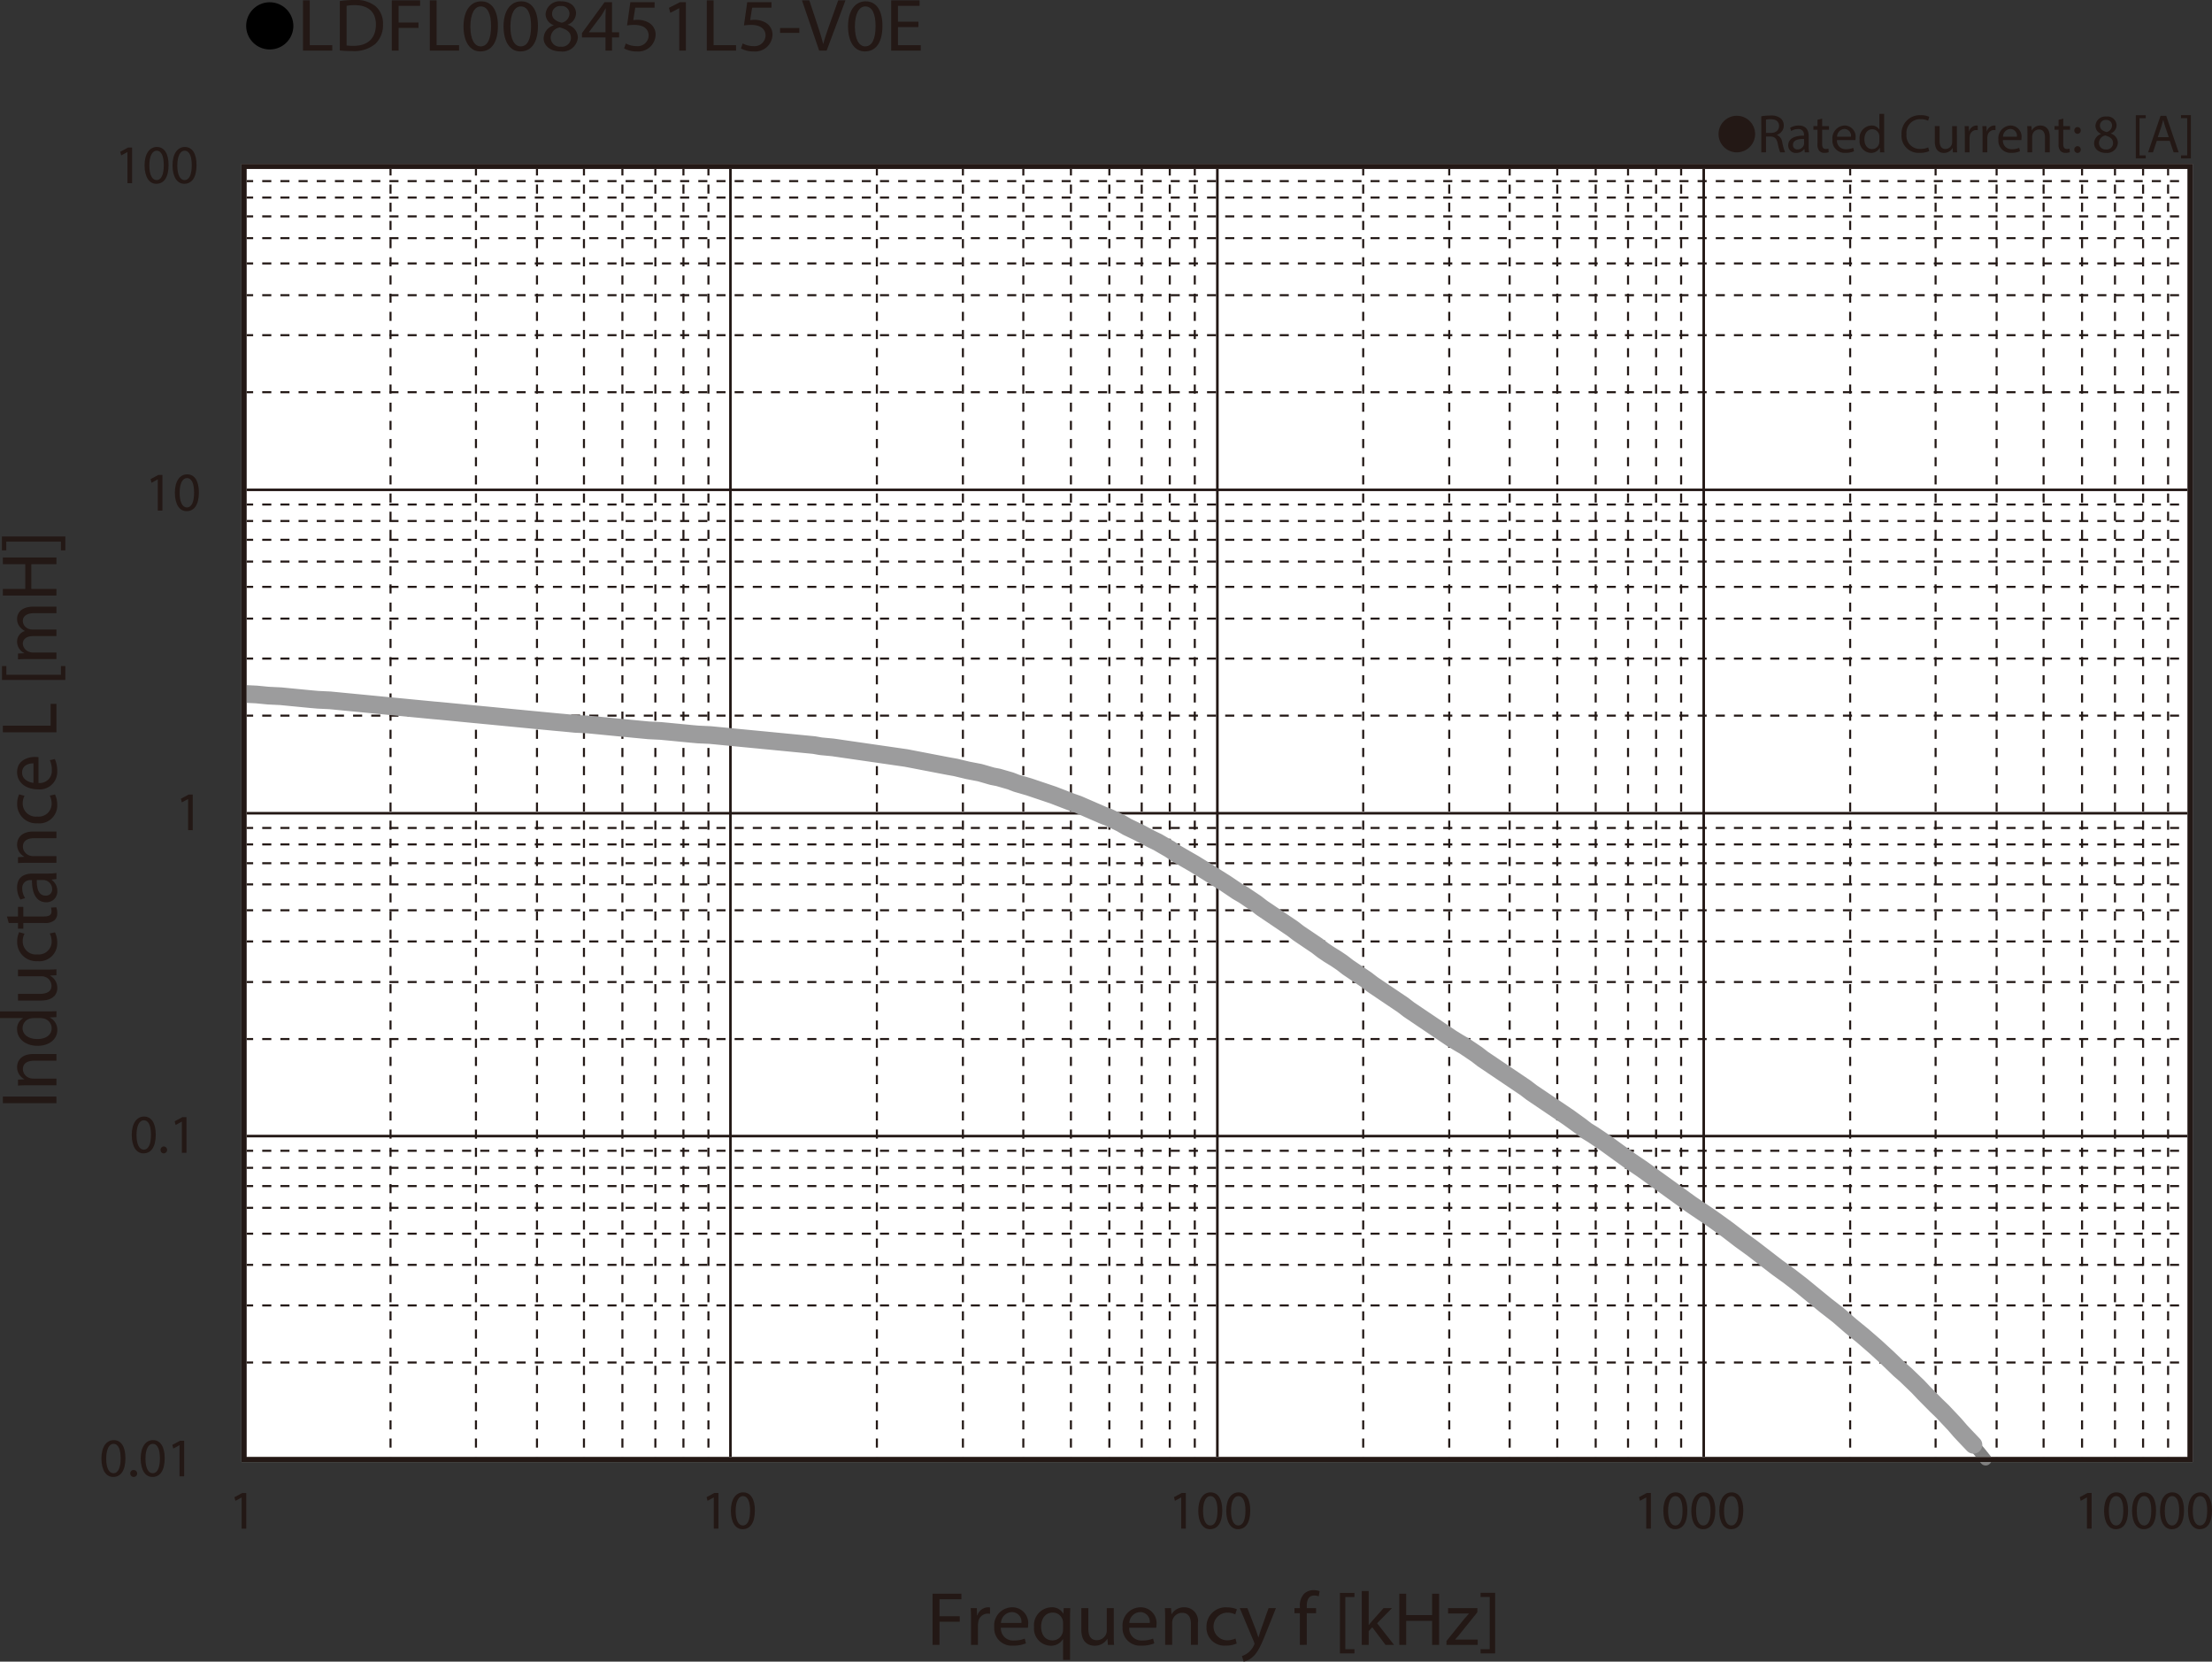 <svg id="レイヤー_1" data-name="レイヤー 1" xmlns="http://www.w3.org/2000/svg" xmlns:xlink="http://www.w3.org/1999/xlink" viewBox="0 0 326.521 245.23">
  <rect x="0" y="0" width="326.521" height="245.23" fill="#333333" stroke="none"/>
  <defs>
    <style>
      .cls-1, .cls-10, .cls-11, .cls-4, .cls-5, .cls-6, .cls-7, .cls-9 {
        fill: none;
      }

      .cls-2 {
        fill: #231815;
      }

      .cls-3 {
        fill: #fff;
      }

      .cls-11, .cls-4, .cls-5, .cls-6 {
        stroke: #231815;
      }

      .cls-4 {
        stroke-miterlimit: 3.864;
        stroke-width: 0.304px;
        stroke-dasharray: 1.341 1.341;
      }

      .cls-11, .cls-5, .cls-6, .cls-7, .cls-9 {
        stroke-linecap: round;
      }

      .cls-5, .cls-7, .cls-9 {
        stroke-linejoin: round;
      }

      .cls-5 {
        stroke-width: 0.381px;
      }

      .cls-6 {
        stroke-miterlimit: 10;
      }

      .cls-10, .cls-11, .cls-6 {
        stroke-width: 0.76px;
      }

      .cls-7 {
        stroke: gray;
        stroke-width: 1.77px;
      }

      .cls-8 {
        clip-path: url(#clip-path);
      }

      .cls-9 {
        stroke: #9c9c9d;
        stroke-width: 2.614px;
      }

      .cls-10 {
        stroke: #fff;
      }
    </style>
    <clipPath id="clip-path" transform="translate(-1.488 -1.737)">
      <rect class="cls-1" x="37.514" y="26.275" width="287.25" height="190.843"/>
    </clipPath>
  </defs>
  <title>FL_Ind4_LDFL008451L5-V0E</title>
  <g>
    <path d="M44.791,5.59a3.482,3.482,0,1,1-3.478-3.518A3.496,3.496,0,0,1,44.791,5.59Z" transform="translate(-1.488 -1.737)"/>
    <path class="cls-2" d="M46.215,1.792h1.002V8.404h3.318V9.207H46.215Z" transform="translate(-1.488 -1.737)"/>
    <path class="cls-2" d="M51.652,1.891a14.966,14.966,0,0,1,2.131-.154,4.587,4.587,0,0,1,3.145.924,3.338,3.338,0,0,1,1.094,2.662,3.825,3.825,0,0,1-1.117,2.883,4.929,4.929,0,0,1-3.433,1.067,16.894,16.894,0,0,1-1.82-.088ZM52.654,8.448a6.627,6.627,0,0,0,1.014.055c2.143,0,3.306-1.144,3.306-3.146.012-1.749-1.025-2.86-3.145-2.86a5.938,5.938,0,0,0-1.175.099Z" transform="translate(-1.488 -1.737)"/>
    <path class="cls-2" d="M59.323,1.792h4.182v.803H60.325V5.06h2.938v.792H60.325V9.207H59.323Z" transform="translate(-1.488 -1.737)"/>
    <path class="cls-2" d="M64.932,1.792h1.002V8.404h3.318V9.207H64.932Z" transform="translate(-1.488 -1.737)"/>
    <path class="cls-2" d="M74.988,5.555c0,2.431-.944,3.773-2.604,3.773-1.463,0-2.454-1.309-2.477-3.675,0-2.398,1.083-3.718,2.604-3.718C74.09,1.935,74.988,3.277,74.988,5.555Zm-4.066.11c0,1.859.599,2.916,1.52,2.916,1.037,0,1.532-1.155,1.532-2.981,0-1.76-.472-2.916-1.521-2.916C71.567,2.683,70.922,3.717,70.922,5.665Z" transform="translate(-1.488 -1.737)"/>
    <path class="cls-2" d="M80.897,5.555c0,2.431-.944,3.773-2.604,3.773-1.463,0-2.454-1.309-2.477-3.675,0-2.398,1.083-3.718,2.604-3.718C79.999,1.935,80.897,3.277,80.897,5.555Zm-4.066.11c0,1.859.599,2.916,1.52,2.916,1.037,0,1.532-1.155,1.532-2.981,0-1.76-.472-2.916-1.521-2.916C77.476,2.683,76.831,3.717,76.831,5.665Z" transform="translate(-1.488 -1.737)"/>
    <path class="cls-2" d="M81.737,7.392a2.055,2.055,0,0,1,1.486-1.914l-.012-.033a1.774,1.774,0,0,1-1.187-1.606,2.066,2.066,0,0,1,2.315-1.903c1.452,0,2.177.869,2.177,1.76a1.819,1.819,0,0,1-1.232,1.672v.033a1.999,1.999,0,0,1,1.509,1.848,2.273,2.273,0,0,1-2.546,2.08C82.682,9.328,81.737,8.437,81.737,7.392ZM85.769,7.348c0-.869-.634-1.287-1.647-1.562a1.576,1.576,0,0,0-1.348,1.474,1.356,1.356,0,0,0,1.498,1.364A1.332,1.332,0,0,0,85.769,7.348ZM82.981,3.772c0,.715.564,1.1,1.429,1.32a1.428,1.428,0,0,0,1.141-1.298,1.139,1.139,0,0,0-1.268-1.167A1.168,1.168,0,0,0,82.981,3.772Z" transform="translate(-1.488 -1.737)"/>
    <path class="cls-2" d="M90.871,9.207V7.26h-3.479V6.622l3.341-4.565h1.095V6.5H92.876v.759H91.828V9.207Zm0-2.707V4.113q0-.561.035-1.122h-.035c-.23.418-.415.726-.622,1.056L88.417,6.479v.022Z" transform="translate(-1.488 -1.737)"/>
    <path class="cls-2" d="M98.116,2.87H95.259l-.288,1.837a4.193,4.193,0,0,1,.61-.044,3.284,3.284,0,0,1,1.613.385,2.024,2.024,0,0,1,1.071,1.837A2.551,2.551,0,0,1,95.478,9.328a3.804,3.804,0,0,1-1.866-.44l.253-.737a3.472,3.472,0,0,0,1.602.396,1.624,1.624,0,0,0,1.774-1.551c-.012-.924-.657-1.584-2.154-1.584a8.177,8.177,0,0,0-1.037.077l.484-3.432h3.583Z" transform="translate(-1.488 -1.737)"/>
    <path class="cls-2" d="M101.755,2.958h-.023l-1.302.671-.196-.737,1.636-.836h.864V9.207h-.979Z" transform="translate(-1.488 -1.737)"/>
    <path class="cls-2" d="M105.821,1.792h1.002V8.404h3.318V9.207H105.821Z" transform="translate(-1.488 -1.737)"/>
    <path class="cls-2" d="M115.37,2.87h-2.857l-.288,1.837a4.193,4.193,0,0,1,.61-.044,3.284,3.284,0,0,1,1.613.385A2.024,2.024,0,0,1,115.52,6.886a2.551,2.551,0,0,1-2.788,2.442,3.804,3.804,0,0,1-1.866-.44l.253-.737a3.472,3.472,0,0,0,1.602.396,1.624,1.624,0,0,0,1.774-1.551c-.012-.924-.657-1.584-2.154-1.584a8.178,8.178,0,0,0-1.037.077l.484-3.432h3.583Z" transform="translate(-1.488 -1.737)"/>
    <path class="cls-2" d="M119.481,5.874v.715h-2.845V5.874Z" transform="translate(-1.488 -1.737)"/>
    <path class="cls-2" d="M122.407,9.207l-2.535-7.415h1.083l1.21,3.652c.334,1.001.622,1.903.829,2.772h.023c.219-.858.541-1.793.887-2.761L125.218,1.792h1.071l-2.776,7.415Z" transform="translate(-1.488 -1.737)"/>
    <path class="cls-2" d="M131.749,5.555c0,2.431-.944,3.773-2.604,3.773-1.463,0-2.454-1.309-2.477-3.675,0-2.398,1.083-3.718,2.604-3.718C130.851,1.935,131.749,3.277,131.749,5.555Zm-4.066.11c0,1.859.599,2.916,1.521,2.916,1.037,0,1.532-1.155,1.532-2.981,0-1.76-.472-2.916-1.521-2.916C128.328,2.683,127.683,3.717,127.683,5.665Z" transform="translate(-1.488 -1.737)"/>
    <path class="cls-2" d="M137.059,5.73h-3.018V8.404h3.364V9.207h-4.366V1.792h4.193v.803h-3.191V4.938h3.018Z" transform="translate(-1.488 -1.737)"/>
  </g>
  <rect class="cls-3" x="36.026" y="24.538" width="287.25" height="190.843"/>
  <rect class="cls-3" x="36.026" y="24.538" width="287.25" height="190.843"/>
  <path class="cls-4" d="M37.515,28.466h287.253M37.515,30.896h287.253m-287.253,2.776h287.253m-287.253,3.212h287.253m-287.253,3.732h287.253M37.515,45.302h287.253m-287.253,5.901h287.253m-287.253,8.418h287.253M37.515,76.196h287.253M37.515,78.627h287.253m-287.253,2.776h287.253m-287.253,3.214h287.253m-287.253,3.73h287.253m-287.253,4.686h287.253m-287.253,5.901h287.253m-287.253,8.418h287.253M37.515,123.928h287.253m-287.253,2.431h287.253m-287.253,2.775h287.253m-287.253,3.125h287.253m-287.253,3.82h287.253m-287.253,4.599h287.253m-287.253,5.988h287.253m-287.253,8.417h287.253m-287.253,16.49h287.253m-287.253,2.516h287.253m-287.253,2.692h287.253m-287.253,3.21h287.253m-287.253,3.818h287.253m-287.253,4.601h287.253M37.515,194.398h287.253m-287.253,8.419h287.253" transform="translate(-1.488 -1.737)"/>
  <path class="cls-5" d="M37.515,74.028h287.253m-287.253,47.731h287.253m-287.253,47.644h287.253" transform="translate(-1.488 -1.737)"/>
  <path class="cls-4" d="M321.527,26.295V217.132m-3.691-190.836V217.132M313.688,26.295V217.132M308.827,26.295V217.132M303.15,26.295V217.132M296.215,26.295V217.132M287.209,26.295V217.132M274.597,26.295V217.132M249.645,26.295V217.132M245.951,26.295V217.132m-4.143-190.836V217.132M237.034,26.295V217.132M231.361,26.295V217.132m-7.026-190.836V217.132M215.416,26.295V217.132M202.715,26.295V217.132M177.854,26.295V217.132m-3.691-190.836V217.132m-4.143-190.836V217.132M165.245,26.295V217.132M159.57,26.295V217.132m-7.026-190.836V217.132M143.627,26.295V217.132M130.927,26.295V217.132M106.063,26.295V217.132M102.372,26.295V217.132m-4.144-190.836V217.132M93.363,26.295V217.132M87.688,26.295V217.132M80.753,26.295V217.132m-9.007-190.836V217.132M59.135,26.295V217.132M37.515,26.295h287.253" transform="translate(-1.488 -1.737)"/>
  <path class="cls-5" d="M252.979,26.295V217.132m-71.791-190.836V217.132M109.309,26.295V217.132" transform="translate(-1.488 -1.737)"/>
  <line class="cls-4" x1="323.28" y1="24.559" x2="323.28" y2="215.395"/>
  <rect class="cls-6" x="36.027" y="24.559" width="287.252" height="190.836"/>
  <polyline class="cls-7" points="291.305 213.226 292.206 214.27 293.106 215.395"/>
  <g class="cls-8">
    <path class="cls-9" d="M39.317,104.228l1.803.174m0,0,1.802.086m0,0,1.799.174,1.802.175.902.086.991.087m0,0,1.799.086m0,0,1.803.174,1.802.174,1.801.174,1.801.174,3.604.346,1.802.175,1.801.172.901.087.991.086m0,0,1.802.174,1.802.175,1.801.174,1.802.172,1.802.174,1.801.174,1.802.175,1.802.172,1.802.172.9.087.99.086m0,0,1.802.175m0,0,1.802.085m0,0,1.802.174,1.802.176,1.801.174,1.802.174,1.801.171m0,0,1.802.089m0,0,1.803.172,1.801.174.9.089.991.086m0,0,1.801.085m0,0,1.802.174,1.802.175,1.802.174,1.802.172,1.801.174,1.801.175,1.802.174,1.803.174.899.086.99.175m0,0,1.802.171m0,0,1.802.263,1.801.26,1.802.26,1.802.26,1.802.261,1.802.26m0,0,1.799.347,1.802.347,1.803.347.9.172.991.176m0,0,1.802.432m0,0,1.801.347m0,0,1.802.521m0,0,.9.174.902.26.901.26.9.349m0,0,1.802.521m0,0,1.802.607,1.801.607m0,0,1.803.695.901.347.991.347m0,0,1.801.781,1.801.782m0,0,.901.346.901.435.901.433.9.524m0,0,1.802.865m0,0,1.802.956m0,0,.901.433.9.522.902.518.9.608m0,0,1.801,1.043.901.518.993.61m0,0,1.802,1.125,1.801,1.132m0,0,1.802,1.213m0,0,.9.52.901.608.901.607.901.695m0,0,3.604,2.43.9.608.901.693m0,0,1.801,1.217.902.606.898.696m0,0,.902.607.991.608m0,0,.901.607.901.696m0,0,1.801,1.213.9.607.902.696m0,0,1.802,1.214L207.67,149.443l.902.607.9.693m0,0,1.802,1.217,1.802,1.215,1.801,1.214.901.607.99.608m0,0,.902.518.901.608.901.608.899.695m0,0,1.801,1.214,1.802,1.215,1.802,1.214.9.608.904.693m0,0,3.601,2.431,1.802,1.214m0,0,1.802,1.303m0,0,.899.695.99.607m0,0,1.803,1.215m0,0,3.604,2.605m0,0,1.799,1.215m0,0,1.802,1.302,1.803,1.3,3.603,2.603m0,0,1.801,1.217.901.606.991.696m0,0,1.799,1.302m0,0,1.803,1.388m0,0,1.802,1.302m0,0,1.802,1.388,1.801,1.389m0,0,1.801,1.302m0,0,1.803,1.388m0,0,1.801,1.478,1.802,1.475m0,0,.9.696.993.778m0,0,1.802,1.563m0,0,1.801,1.475m0,0,1.801,1.56m0,0,1.802,1.652m0,0,1.801,1.734m0,0,.901.783.901.868.901.867.901.954m0,0,1.802,1.823m0,0,.902.867.898.954.902.956.9,1.042m0,0,.901.956.991,1.039M37.515,104.142l1.802.086" transform="translate(-1.488 -1.737)"/>
  </g>
  <rect class="cls-10" x="36.027" y="24.559" width="287.252" height="190.836"/>
  <rect class="cls-11" x="36.027" y="24.559" width="287.253" height="190.836"/>
  <g>
    <path class="cls-2" d="M139.146,236.942h4.26v.817h-3.238v2.509h2.992v.807h-2.992v3.416H139.146Z" transform="translate(-1.488 -1.737)"/>
    <path class="cls-2" d="M144.824,240.762c0-.639-.012-1.188-.047-1.691h.903l.035,1.064h.047a1.693,1.693,0,0,1,1.572-1.188,1.165,1.165,0,0,1,.294.033v.93a1.62,1.62,0,0,0-.353-.033,1.421,1.421,0,0,0-1.384,1.266,2.641,2.641,0,0,0-.048.459v2.89h-1.021Z" transform="translate(-1.488 -1.737)"/>
    <path class="cls-2" d="M149.235,241.96a1.781,1.781,0,0,0,1.947,1.882,3.887,3.887,0,0,0,1.573-.28l.176.706a4.802,4.802,0,0,1-1.89.336,2.576,2.576,0,0,1-2.792-2.733,2.678,2.678,0,0,1,2.663-2.923,2.331,2.331,0,0,1,2.347,2.554,3.555,3.555,0,0,1-.035.459Zm3.027-.705a1.422,1.422,0,0,0-1.432-1.602,1.666,1.666,0,0,0-1.584,1.602Z" transform="translate(-1.488 -1.737)"/>
    <path class="cls-2" d="M158.409,243.651h-.023a2.042,2.042,0,0,1-1.854.963,2.514,2.514,0,0,1-2.405-2.744,2.645,2.645,0,0,1,2.569-2.923,1.881,1.881,0,0,1,1.748.94h.023l.035-.817h.975c-.023.459-.035.93-.035,1.489V246.709h-1.033Zm0-2.386a1.603,1.603,0,0,0-.047-.414,1.494,1.494,0,0,0-1.479-1.12c-1.067,0-1.713.862-1.713,2.083,0,1.075.54,2.016,1.678,2.016a1.529,1.529,0,0,0,1.479-1.075,1.582,1.582,0,0,0,.082-.47Z" transform="translate(-1.488 -1.737)"/>
    <path class="cls-2" d="M165.893,243.013c0,.561.012,1.053.048,1.479h-.916l-.059-.885h-.023a2.154,2.154,0,0,1-1.877,1.008c-.892,0-1.96-.471-1.96-2.374v-3.17h1.032v3.002c0,1.03.329,1.725,1.268,1.725a1.49,1.49,0,0,0,1.361-.896,1.382,1.382,0,0,0,.094-.504v-3.326h1.032Z" transform="translate(-1.488 -1.737)"/>
    <path class="cls-2" d="M168.18,241.96a1.781,1.781,0,0,0,1.947,1.882,3.887,3.887,0,0,0,1.573-.28l.176.706a4.802,4.802,0,0,1-1.89.336,2.576,2.576,0,0,1-2.792-2.733,2.678,2.678,0,0,1,2.663-2.923,2.331,2.331,0,0,1,2.347,2.554,3.555,3.555,0,0,1-.035.459Zm3.027-.705a1.422,1.422,0,0,0-1.432-1.602,1.666,1.666,0,0,0-1.584,1.602Z" transform="translate(-1.488 -1.737)"/>
    <path class="cls-2" d="M173.482,240.538c0-.561-.012-1.02-.047-1.468h.915l.059.896h.023a2.107,2.107,0,0,1,1.878-1.02,2.006,2.006,0,0,1,2.007,2.308v3.236h-1.033v-3.125c0-.873-.34-1.602-1.314-1.602a1.457,1.457,0,0,0-1.384,1.008,1.367,1.367,0,0,0-.07.46v3.259h-1.033Z" transform="translate(-1.488 -1.737)"/>
    <path class="cls-2" d="M184.041,244.29a3.975,3.975,0,0,1-1.632.313,2.636,2.636,0,0,1-2.827-2.767,2.823,2.823,0,0,1,3.051-2.879,3.608,3.608,0,0,1,1.432.28L183.829,240a2.481,2.481,0,0,0-1.196-.258,2.039,2.039,0,0,0-.035,4.077,3.05,3.05,0,0,0,1.267-.269Z" transform="translate(-1.488 -1.737)"/>
    <path class="cls-2" d="M185.624,239.07l1.243,3.203c.129.358.271.784.364,1.109h.023c.105-.325.223-.739.363-1.132l1.127-3.181h1.091l-1.549,3.864c-.739,1.859-1.243,2.811-1.947,3.394a2.854,2.854,0,0,1-1.268.639l-.258-.829a2.78,2.78,0,0,0,.903-.481,3.012,3.012,0,0,0,.868-1.098.687.687,0,0,0,.082-.235.831.831,0,0,0-.07-.258l-2.101-4.995Z" transform="translate(-1.488 -1.737)"/>
    <path class="cls-2" d="M193.365,244.491v-4.67h-.798v-.751h.798v-.258a2.485,2.485,0,0,1,.657-1.893,2.031,2.031,0,0,1,1.385-.504,2.478,2.478,0,0,1,.88.157l-.141.761a1.62,1.62,0,0,0-.657-.123c-.88,0-1.103.739-1.103,1.568v.291h1.372v.751h-1.372v4.67Z" transform="translate(-1.488 -1.737)"/>
    <path class="cls-2" d="M199.277,245.745v-8.926h2.147v.616h-1.35v7.694h1.35v.615Z" transform="translate(-1.488 -1.737)"/>
    <path class="cls-2" d="M203.524,241.557h.024c.141-.19.34-.426.504-.616l1.666-1.87h1.244l-2.194,2.229,2.499,3.192h-1.255l-1.96-2.599-.528.561v2.038h-1.021v-7.952h1.021Z" transform="translate(-1.488 -1.737)"/>
    <path class="cls-2" d="M209.061,236.942v3.158h3.825v-3.158h1.032v7.549h-1.032v-3.539H209.061v3.539h-1.021v-7.549Z" transform="translate(-1.488 -1.737)"/>
    <path class="cls-2" d="M215.007,243.92l2.57-3.192c.246-.291.48-.548.739-.84v-.022h-3.074v-.795h4.329l-.012.616-2.534,3.147c-.234.302-.47.571-.728.851v.022h3.32v.784h-4.611Z" transform="translate(-1.488 -1.737)"/>
    <path class="cls-2" d="M222.187,236.808v8.938h-2.147v-.615h1.35v-7.706h-1.35v-.616Z" transform="translate(-1.488 -1.737)"/>
  </g>
  <g>
    <path class="cls-2" d="M1.91,163.575H9.819v.974H1.91Z" transform="translate(-1.488 -1.737)"/>
    <path class="cls-2" d="M5.677,161.905c-.587,0-1.068.011-1.537.045v-.874l.938-.056v-.022a1.982,1.982,0,0,1-1.067-1.792c0-.751.469-1.915,2.417-1.915H9.819v.985H6.545c-.915,0-1.678.325-1.678,1.254a1.413,1.413,0,0,0,1.056,1.322,1.543,1.543,0,0,0,.481.067H9.819v.985Z" transform="translate(-1.488 -1.737)"/>
    <path class="cls-2" d="M1.488,151.007H8.352c.504,0,1.08-.012,1.467-.045v.885l-.986.045v.022a1.992,1.992,0,0,1,1.115,1.848c0,1.311-1.162,2.318-2.886,2.318-1.889.012-3.051-1.108-3.051-2.431a1.792,1.792,0,0,1,.868-1.635v-.022H1.488Zm4.963.985a1.928,1.928,0,0,0-.434.045A1.467,1.467,0,0,0,4.82,153.459c0,1.02.938,1.624,2.194,1.624,1.15,0,2.1-.537,2.1-1.602a1.498,1.498,0,0,0-1.232-1.444,1.899,1.899,0,0,0-.446-.045Z" transform="translate(-1.488 -1.737)"/>
    <path class="cls-2" d="M8.27,144.834c.586,0,1.103-.012,1.549-.045v.874l-.927.056v.022a2.028,2.028,0,0,1,1.056,1.792c0,.852-.493,1.87-2.487,1.87H4.14V148.418H7.284c1.08,0,1.807-.313,1.807-1.21a1.43,1.43,0,0,0-.938-1.299,1.585,1.585,0,0,0-.528-.09H4.14V144.834Z" transform="translate(-1.488 -1.737)"/>
    <path class="cls-2" d="M9.607,139.333a3.489,3.489,0,0,1,.329,1.557,2.641,2.641,0,0,1-2.898,2.699,2.821,2.821,0,0,1-3.016-2.912,3.171,3.171,0,0,1,.293-1.366l.798.225a2.2,2.2,0,0,0-.27,1.142,1.929,1.929,0,0,0,2.147,1.915,1.909,1.909,0,0,0,2.124-1.881,2.692,2.692,0,0,0-.282-1.21Z" transform="translate(-1.488 -1.737)"/>
    <path class="cls-2" d="M2.509,136.991H4.14v-1.411h.786v1.411h3.062c.704,0,1.103-.19,1.103-.739a2.1,2.1,0,0,0-.07-.571l.774-.045a2.319,2.319,0,0,1,.141.874,1.332,1.332,0,0,1-.434,1.063,2.175,2.175,0,0,1-1.479.381H4.926v.841H4.14v-.841H2.778Z" transform="translate(-1.488 -1.737)"/>
    <path class="cls-2" d="M9.819,131.468l-.716.079v.033a1.991,1.991,0,0,1,.845,1.657,1.581,1.581,0,0,1-1.631,1.658c-1.373,0-2.124-1.165-2.112-3.26H6.087a1.151,1.151,0,0,0-1.314,1.232,2.61,2.61,0,0,0,.422,1.411l-.681.224a3.247,3.247,0,0,1-.504-1.78c0-1.657,1.185-2.061,2.323-2.061H8.458a8.348,8.348,0,0,0,1.361-.09Zm-2.898.146c-.023,1.075.176,2.297,1.279,2.297a.893.893,0,0,0,.985-.93,1.355,1.355,0,0,0-.95-1.311,1.107,1.107,0,0,0-.329-.057Z" transform="translate(-1.488 -1.737)"/>
    <path class="cls-2" d="M5.677,129.07c-.587,0-1.068.011-1.537.045v-.874l.938-.056v-.022a1.981,1.981,0,0,1-1.067-1.792c0-.75.469-1.915,2.417-1.915H9.819v.985H6.545c-.915,0-1.678.325-1.678,1.255a1.412,1.412,0,0,0,1.056,1.321,1.543,1.543,0,0,0,.481.067H9.819v.985Z" transform="translate(-1.488 -1.737)"/>
    <path class="cls-2" d="M9.607,118.989A3.487,3.487,0,0,1,9.936,120.546a2.642,2.642,0,0,1-2.898,2.699,2.821,2.821,0,0,1-3.016-2.912,3.174,3.174,0,0,1,.293-1.367l.798.224a2.206,2.206,0,0,0-.27,1.143,1.929,1.929,0,0,0,2.147,1.915,1.91,1.91,0,0,0,2.124-1.882,2.693,2.693,0,0,0-.282-1.209Z" transform="translate(-1.488 -1.737)"/>
    <path class="cls-2" d="M7.167,117.286a1.777,1.777,0,0,0,1.971-1.859,3.421,3.421,0,0,0-.293-1.501l.739-.168a4.215,4.215,0,0,1,.352,1.803,2.582,2.582,0,0,1-2.863,2.666c-1.713,0-3.062-.963-3.062-2.542,0-1.77,1.631-2.24,2.675-2.24a4.066,4.066,0,0,1,.481.034ZM6.428,114.396c-.657-.011-1.678.257-1.678,1.366,0,.997.962,1.434,1.678,1.512Z" transform="translate(-1.488 -1.737)"/>
    <path class="cls-2" d="M1.91,109.813v-.975H8.962v-3.226h.856v4.2Z" transform="translate(-1.488 -1.737)"/>
    <path class="cls-2" d="M11.133,102.084h-9.352v-2.049h.645v1.288h8.062v-1.288h.646Z" transform="translate(-1.488 -1.737)"/>
    <path class="cls-2" d="M5.677,99.003c-.587,0-1.068.011-1.537.044v-.862l.915-.045v-.033a1.861,1.861,0,0,1-1.044-1.703,1.609,1.609,0,0,1,1.138-1.534v-.022a2.307,2.307,0,0,1-.739-.605,1.793,1.793,0,0,1-.399-1.198c0-.717.493-1.781,2.464-1.781H9.819v.963H6.604c-1.091,0-1.748.381-1.748,1.176A1.287,1.287,0,0,0,5.794,94.568a1.773,1.773,0,0,0,.517.079h3.508v.963H6.416c-.903,0-1.561.38-1.561,1.131a1.363,1.363,0,0,0,1.033,1.221,1.479,1.479,0,0,0,.504.079H9.819v.963Z" transform="translate(-1.488 -1.737)"/>
    <path class="cls-2" d="M1.91,88.652H5.219V85.001H1.91v-.986H9.819V85.001h-3.708v3.651h3.708v.975H1.91Z" transform="translate(-1.488 -1.737)"/>
    <path class="cls-2" d="M1.77,80.911H11.133v2.049h-.646V81.672H2.415v1.288h-.645Z" transform="translate(-1.488 -1.737)"/>
  </g>
  <path class="cls-2" d="M37.158,222.745h-.016l-.909.493-.137-.541,1.143-.615h.603v5.257h-.684Z" transform="translate(-1.488 -1.737)"/>
  <g>
    <path class="cls-2" d="M20.004,216.936c0,1.787-.659,2.773-1.817,2.773-1.021,0-1.713-.962-1.729-2.701,0-1.763.756-2.733,1.817-2.733C19.377,214.274,20.004,215.261,20.004,216.936Zm-2.839.08c0,1.367.418,2.144,1.062,2.144.724,0,1.069-.85,1.069-2.191,0-1.294-.329-2.144-1.062-2.144C17.616,214.824,17.166,215.585,17.166,217.016Z" transform="translate(-1.488 -1.737)"/>
    <path class="cls-2" d="M20.715,219.199a.477.477,0,0,1,.482-.509.51.51,0,1,1-.482.509Z" transform="translate(-1.488 -1.737)"/>
    <path class="cls-2" d="M25.799,216.936c0,1.787-.659,2.773-1.817,2.773-1.021,0-1.713-.962-1.729-2.701,0-1.763.756-2.733,1.817-2.733C25.172,214.274,25.799,215.261,25.799,216.936Zm-2.839.08c0,1.367.418,2.144,1.062,2.144.724,0,1.069-.85,1.069-2.191,0-1.294-.329-2.144-1.062-2.144C23.411,214.824,22.96,215.585,22.96,217.016Z" transform="translate(-1.488 -1.737)"/>
    <path class="cls-2" d="M27.99,215.026h-.016l-.909.493-.137-.541,1.143-.615h.603v5.257h-.684Z" transform="translate(-1.488 -1.737)"/>
  </g>
  <path class="cls-2" d="M29.253,119.663h-.016l-.909.494-.137-.542L29.334,119H29.937v5.257h-.684Z" transform="translate(-1.488 -1.737)"/>
  <g>
    <path class="cls-2" d="M24.479,169.181c0,1.787-.659,2.773-1.817,2.773-1.021,0-1.713-.962-1.729-2.701,0-1.763.756-2.733,1.817-2.733C23.852,166.52,24.479,167.506,24.479,169.181Zm-2.839.08c0,1.367.418,2.144,1.062,2.144.724,0,1.069-.85,1.069-2.191,0-1.294-.329-2.144-1.062-2.144C22.09,167.069,21.64,167.83,21.64,169.261Z" transform="translate(-1.488 -1.737)"/>
    <path class="cls-2" d="M25.19,171.444a.477.477,0,0,1,.482-.509.51.51,0,0,1-.008,1.019A.476.476,0,0,1,25.19,171.444Z" transform="translate(-1.488 -1.737)"/>
    <path class="cls-2" d="M28.335,167.271h-.016l-.909.493-.137-.541,1.143-.615H29.019v5.257h-.684Z" transform="translate(-1.488 -1.737)"/>
  </g>
  <g>
    <path class="cls-2" d="M24.779,72.492h-.016l-.909.494-.137-.542,1.143-.615h.603v5.257h-.684Z" transform="translate(-1.488 -1.737)"/>
    <path class="cls-2" d="M30.846,74.401c0,1.788-.659,2.774-1.817,2.774-1.021,0-1.713-.962-1.729-2.701,0-1.763.756-2.733,1.817-2.733C30.219,71.74,30.846,72.727,30.846,74.401Zm-2.839.081c0,1.367.418,2.143,1.062,2.143.724,0,1.069-.849,1.069-2.191,0-1.294-.329-2.144-1.062-2.144C28.458,72.29,28.007,73.05,28.007,74.482Z" transform="translate(-1.488 -1.737)"/>
  </g>
  <g>
    <path class="cls-2" d="M20.304,24.18h-.016l-.909.494-.137-.542,1.143-.615h.603v5.257H20.304Z" transform="translate(-1.488 -1.737)"/>
    <path class="cls-2" d="M26.372,26.088c0,1.788-.659,2.774-1.817,2.774-1.021,0-1.713-.962-1.729-2.701,0-1.763.756-2.733,1.817-2.733C25.745,23.428,26.372,24.415,26.372,26.088Zm-2.839.081c0,1.367.418,2.143,1.062,2.143.724,0,1.069-.849,1.069-2.191,0-1.294-.329-2.144-1.062-2.144C23.983,23.978,23.533,24.738,23.533,26.169Z" transform="translate(-1.488 -1.737)"/>
    <path class="cls-2" d="M30.5,26.088c0,1.788-.659,2.774-1.817,2.774-1.021,0-1.713-.962-1.73-2.701,0-1.763.756-2.733,1.817-2.733C29.874,23.428,30.5,24.415,30.5,26.088Zm-2.839.081c0,1.367.418,2.143,1.062,2.143.724,0,1.069-.849,1.069-2.191,0-1.294-.329-2.144-1.062-2.144C28.112,23.978,27.662,24.738,27.662,26.169Z" transform="translate(-1.488 -1.737)"/>
  </g>
  <g>
    <path class="cls-2" d="M106.852,222.737h-.016l-.909.493-.137-.541,1.143-.615h.603v5.257h-.684Z" transform="translate(-1.488 -1.737)"/>
    <path class="cls-2" d="M112.919,224.646c0,1.787-.659,2.773-1.817,2.773-1.021,0-1.713-.962-1.729-2.701,0-1.763.756-2.733,1.817-2.733C112.292,221.985,112.919,222.972,112.919,224.646Zm-2.839.08c0,1.367.418,2.144,1.062,2.144.724,0,1.069-.85,1.069-2.191,0-1.294-.329-2.144-1.062-2.144C110.531,222.535,110.081,223.296,110.081,224.727Z" transform="translate(-1.488 -1.737)"/>
    <path class="cls-2" d="M175.847,222.737h-.016l-.909.493-.137-.541,1.143-.615h.603v5.257h-.684Z" transform="translate(-1.488 -1.737)"/>
    <path class="cls-2" d="M181.915,224.646c0,1.787-.659,2.773-1.817,2.773-1.021,0-1.713-.962-1.729-2.701,0-1.763.756-2.733,1.817-2.733C181.288,221.985,181.915,222.972,181.915,224.646Zm-2.839.08c0,1.367.418,2.144,1.062,2.144.724,0,1.069-.85,1.069-2.191,0-1.294-.329-2.144-1.062-2.144C179.526,222.535,179.076,223.296,179.076,224.727Z" transform="translate(-1.488 -1.737)"/>
    <path class="cls-2" d="M186.043,224.646c0,1.787-.659,2.773-1.817,2.773-1.021,0-1.713-.962-1.729-2.701,0-1.763.756-2.733,1.817-2.733C185.417,221.985,186.043,222.972,186.043,224.646Zm-2.839.08c0,1.367.418,2.144,1.062,2.144.724,0,1.069-.85,1.069-2.191,0-1.294-.329-2.144-1.062-2.144C183.655,222.535,183.205,223.296,183.205,224.727Z" transform="translate(-1.488 -1.737)"/>
    <path class="cls-2" d="M244.496,222.737H244.48l-.909.493-.137-.541,1.143-.615h.603v5.257h-.684Z" transform="translate(-1.488 -1.737)"/>
    <path class="cls-2" d="M250.563,224.646c0,1.787-.659,2.773-1.817,2.773-1.021,0-1.713-.962-1.73-2.701,0-1.763.756-2.733,1.817-2.733C249.936,221.985,250.563,222.972,250.563,224.646Zm-2.839.08c0,1.367.418,2.144,1.062,2.144.724,0,1.069-.85,1.069-2.191,0-1.294-.329-2.144-1.062-2.144C248.174,222.535,247.724,223.296,247.724,224.727Z" transform="translate(-1.488 -1.737)"/>
    <path class="cls-2" d="M254.692,224.646c0,1.787-.659,2.773-1.817,2.773-1.021,0-1.713-.962-1.729-2.701,0-1.763.756-2.733,1.817-2.733C254.065,221.985,254.692,222.972,254.692,224.646Zm-2.839.08c0,1.367.418,2.144,1.062,2.144.724,0,1.069-.85,1.069-2.191,0-1.294-.329-2.144-1.062-2.144C252.303,222.535,251.853,223.296,251.853,224.727Z" transform="translate(-1.488 -1.737)"/>
    <path class="cls-2" d="M258.821,224.646c0,1.787-.659,2.773-1.817,2.773-1.021,0-1.713-.962-1.729-2.701,0-1.763.756-2.733,1.817-2.733C258.194,221.985,258.821,222.972,258.821,224.646Zm-2.839.08c0,1.367.418,2.144,1.062,2.144.724,0,1.069-.85,1.069-2.191,0-1.294-.329-2.144-1.062-2.144C256.432,222.535,255.982,223.296,255.982,224.727Z" transform="translate(-1.488 -1.737)"/>
    <path class="cls-2" d="M309.554,222.737h-.016l-.909.493-.137-.541,1.143-.615h.603v5.257h-.684Z" transform="translate(-1.488 -1.737)"/>
    <path class="cls-2" d="M315.622,224.646c0,1.787-.659,2.773-1.817,2.773-1.021,0-1.713-.962-1.729-2.701,0-1.763.756-2.733,1.817-2.733C314.995,221.985,315.622,222.972,315.622,224.646Zm-2.839.08c0,1.367.418,2.144,1.062,2.144.724,0,1.069-.85,1.069-2.191,0-1.294-.329-2.144-1.062-2.144C313.233,222.535,312.783,223.296,312.783,224.727Z" transform="translate(-1.488 -1.737)"/>
    <path class="cls-2" d="M319.75,224.646c0,1.787-.659,2.773-1.817,2.773-1.021,0-1.713-.962-1.73-2.701,0-1.763.756-2.733,1.817-2.733C319.124,221.985,319.75,222.972,319.75,224.646Zm-2.839.08c0,1.367.418,2.144,1.062,2.144.724,0,1.069-.85,1.069-2.191,0-1.294-.329-2.144-1.062-2.144C317.362,222.535,316.912,223.296,316.912,224.727Z" transform="translate(-1.488 -1.737)"/>
    <path class="cls-2" d="M323.879,224.646c0,1.787-.659,2.773-1.817,2.773-1.021,0-1.713-.962-1.729-2.701,0-1.763.756-2.733,1.817-2.733C323.252,221.985,323.879,222.972,323.879,224.646Zm-2.839.08c0,1.367.418,2.144,1.062,2.144.724,0,1.069-.85,1.069-2.191,0-1.294-.329-2.144-1.062-2.144C321.491,222.535,321.041,223.296,321.041,224.727Z" transform="translate(-1.488 -1.737)"/>
    <path class="cls-2" d="M328.008,224.646c0,1.787-.659,2.773-1.817,2.773-1.021,0-1.713-.962-1.729-2.701,0-1.763.756-2.733,1.817-2.733C327.381,221.985,328.008,222.972,328.008,224.646Zm-2.839.08c0,1.367.418,2.144,1.062,2.144.724,0,1.069-.85,1.069-2.191,0-1.294-.329-2.144-1.062-2.144C325.62,222.535,325.169,223.296,325.169,224.727Z" transform="translate(-1.488 -1.737)"/>
  </g>
  <g>
    <path class="cls-2" d="M257.869,18.825a2.698,2.698,0,1,1-2.699,2.698A2.694,2.694,0,0,1,257.869,18.825Z" transform="translate(-1.488 -1.737)"/>
    <path class="cls-2" d="M261.477,18.901a7.231,7.231,0,0,1,1.336-.112,2.204,2.204,0,0,1,1.559.44,1.34,1.34,0,0,1,.424,1.023,1.415,1.415,0,0,1-1.016,1.375v.024a1.342,1.342,0,0,1,.792,1.087,8.527,8.527,0,0,0,.416,1.479h-.72a7.008,7.008,0,0,1-.36-1.287c-.16-.744-.447-1.023-1.079-1.047h-.655v2.334h-.696Zm.696,2.455h.711c.744,0,1.216-.408,1.216-1.023,0-.696-.504-1-1.239-1.007a2.877,2.877,0,0,0-.688.063Z" transform="translate(-1.488 -1.737)"/>
    <path class="cls-2" d="M267.9,24.218l-.056-.488h-.024a1.442,1.442,0,0,1-1.184.576,1.102,1.102,0,0,1-1.183-1.111c0-.936.831-1.447,2.326-1.439v-.08a.798.798,0,0,0-.88-.896,1.927,1.927,0,0,0-1.007.288l-.16-.463a2.404,2.404,0,0,1,1.271-.344c1.184,0,1.471.808,1.471,1.583V23.291a5.457,5.457,0,0,0,.064.927Zm-.104-1.975c-.768-.016-1.64.12-1.64.872a.623.623,0,0,0,.664.672.964.964,0,0,0,.936-.648.75.75,0,0,0,.04-.224Z" transform="translate(-1.488 -1.737)"/>
    <path class="cls-2" d="M270.461,19.237v1.112h1.007v.536h-1.007V22.971c0,.48.136.752.527.752a1.565,1.565,0,0,0,.407-.048l.032.527a1.715,1.715,0,0,1-.623.096.975.975,0,0,1-.76-.296,1.432,1.432,0,0,1-.272-1.007V20.884h-.6v-.536h.6V19.421Z" transform="translate(-1.488 -1.737)"/>
    <path class="cls-2" d="M272.653,22.411A1.24,1.24,0,0,0,273.98,23.754a2.545,2.545,0,0,0,1.071-.2l.12.504a3.138,3.138,0,0,1-1.287.24,1.797,1.797,0,0,1-1.903-1.951,1.879,1.879,0,0,1,1.815-2.087A1.64,1.64,0,0,1,275.395,22.084a2.706,2.706,0,0,1-.023.328Zm2.062-.503a1.002,1.002,0,0,0-.976-1.144,1.166,1.166,0,0,0-1.079,1.144Z" transform="translate(-1.488 -1.737)"/>
    <path class="cls-2" d="M279.611,18.541v4.677c0,.344.008.736.032 1h-.632l-.032-.671h-.016a1.431,1.431,0,0,1-1.319.759,1.764,1.764,0,0,1-1.655-1.967,1.852,1.852,0,0,1,1.735-2.079,1.293,1.293,0,0,1,1.167.592h.017V18.541Zm-.703,3.382a1.268,1.268,0,0,0-.032-.295,1.036,1.036,0,0,0-1.016-.816c-.728,0-1.159.64-1.159,1.495,0,.784.384,1.431,1.144,1.431a1.057,1.057,0,0,0,1.031-.839,1.247,1.247,0,0,0,.032-.304Z" transform="translate(-1.488 -1.737)"/>
    <path class="cls-2" d="M286.267,24.042a3.454,3.454,0,0,1-1.424.256,2.518,2.518,0,0,1-2.662-2.727,2.682,2.682,0,0,1,2.814-2.831,2.894,2.894,0,0,1,1.279.24l-.168.568a2.534,2.534,0,0,0-1.088-.224,2.004,2.004,0,0,0-2.103,2.223,1.959,1.959,0,0,0,2.071,2.167,2.782,2.782,0,0,0,1.135-.224Z" transform="translate(-1.488 -1.737)"/>
    <path class="cls-2" d="M290.355,23.163c0,.399.008.751.031,1.055h-.623l-.04-.632h-.017a1.454,1.454,0,0,1-1.279.72c-.607,0-1.335-.336-1.335-1.695v-2.263h.704v2.143c0,.735.224,1.231.863,1.231a.988.988,0,0,0,.991-1V20.349h.704Z" transform="translate(-1.488 -1.737)"/>
    <path class="cls-2" d="M291.525,21.556c0-.456-.008-.848-.032-1.207h.615l.024.759h.032a1.161,1.161,0,0,1,1.071-.848.768.768,0,0,1,.199.024v.664a1.04,1.04,0,0,0-.239-.024.987.987,0,0,0-.943.904,1.914,1.914,0,0,0-.032.328v2.063h-.695Z" transform="translate(-1.488 -1.737)"/>
    <path class="cls-2" d="M294.141,21.556c0-.456-.009-.848-.032-1.207h.615l.024.759h.032a1.161,1.161,0,0,1,1.071-.848.781.781,0,0,1,.2.024v.664a1.055,1.055,0,0,0-.24-.024.987.987,0,0,0-.943.904,1.914,1.914,0,0,0-.032.328v2.063h-.695Z" transform="translate(-1.488 -1.737)"/>
    <path class="cls-2" d="M297.149,22.411a1.24,1.24,0,0,0,1.327,1.343,2.545,2.545,0,0,0,1.071-.2l.12.504a3.138,3.138,0,0,1-1.287.24,1.797,1.797,0,0,1-1.903-1.951,1.879,1.879,0,0,1,1.815-2.087,1.64,1.64,0,0,1,1.599,1.823,2.707,2.707,0,0,1-.023.328Zm2.062-.503a1.002,1.002,0,0,0-.976-1.144,1.166,1.166,0,0,0-1.079,1.144Z" transform="translate(-1.488 -1.737)"/>
    <path class="cls-2" d="M300.765,21.396c0-.4-.008-.728-.032-1.047h.624l.039.64h.017a1.422,1.422,0,0,1,1.279-.728c.535,0,1.367.32,1.367,1.647v2.311h-.704v-2.231c0-.624-.231-1.143-.896-1.143a1,1,0,0,0-.943.719,1.035,1.035,0,0,0-.048.328v2.327h-.703Z" transform="translate(-1.488 -1.737)"/>
    <path class="cls-2" d="M306.052,19.237v1.112h1.007v.536h-1.007V22.971c0,.48.136.752.527.752a1.58,1.58,0,0,0,.408-.048l.031.527a1.715,1.715,0,0,1-.623.096.975.975,0,0,1-.76-.296,1.432,1.432,0,0,1-.272-1.007V20.884h-.6v-.536h.6V19.421Z" transform="translate(-1.488 -1.737)"/>
    <path class="cls-2" d="M307.685,20.988a.476.476,0,1,1,.951,0,.476.476,0,1,1-.951,0Zm0,2.822a.476.476,0,1,1,.951,0,.476.476,0,1,1-.951,0Z" transform="translate(-1.488 -1.737)"/>
    <path class="cls-2" d="M310.605,22.899a1.484,1.484,0,0,1,1.031-1.391l-.008-.024a1.286,1.286,0,0,1-.823-1.167,1.455,1.455,0,0,1,1.606-1.383,1.343,1.343,0,0,1,1.512,1.279,1.32,1.32,0,0,1-.855,1.215v.024a1.441,1.441,0,0,1,1.047,1.343,1.6,1.6,0,0,1-1.767,1.511C311.26,24.306,310.605,23.659,310.605,22.899Zm2.799-.032c0-.632-.44-.936-1.144-1.136a1.129,1.129,0,0,0-.936,1.072.961.961,0,0,0,1.039.991A.941.941,0,0,0,313.404,22.867Zm-1.936-2.599c0,.52.392.799.991.959a1.024,1.024,0,0,0,.792-.944.808.808,0,0,0-.88-.847A.827.827,0,0,0,311.468,20.269Z" transform="translate(-1.488 -1.737)"/>
    <path class="cls-2" d="M316.764,25.114V18.741H318.228v.44h-.92v5.493h.92v.44Z" transform="translate(-1.488 -1.737)"/>
    <path class="cls-2" d="M319.86,22.523l-.56,1.695h-.72l1.831-5.389h.839l1.839,5.389h-.743l-.575-1.695Zm1.767-.544-.527-1.551c-.12-.352-.2-.671-.28-.983h-.016c-.08.32-.168.648-.272.976l-.527,1.559Z" transform="translate(-1.488 -1.737)"/>
    <path class="cls-2" d="M324.892,18.733v6.38H323.429v-.44h.919v-5.501h-.919V18.733Z" transform="translate(-1.488 -1.737)"/>
  </g>
</svg>
